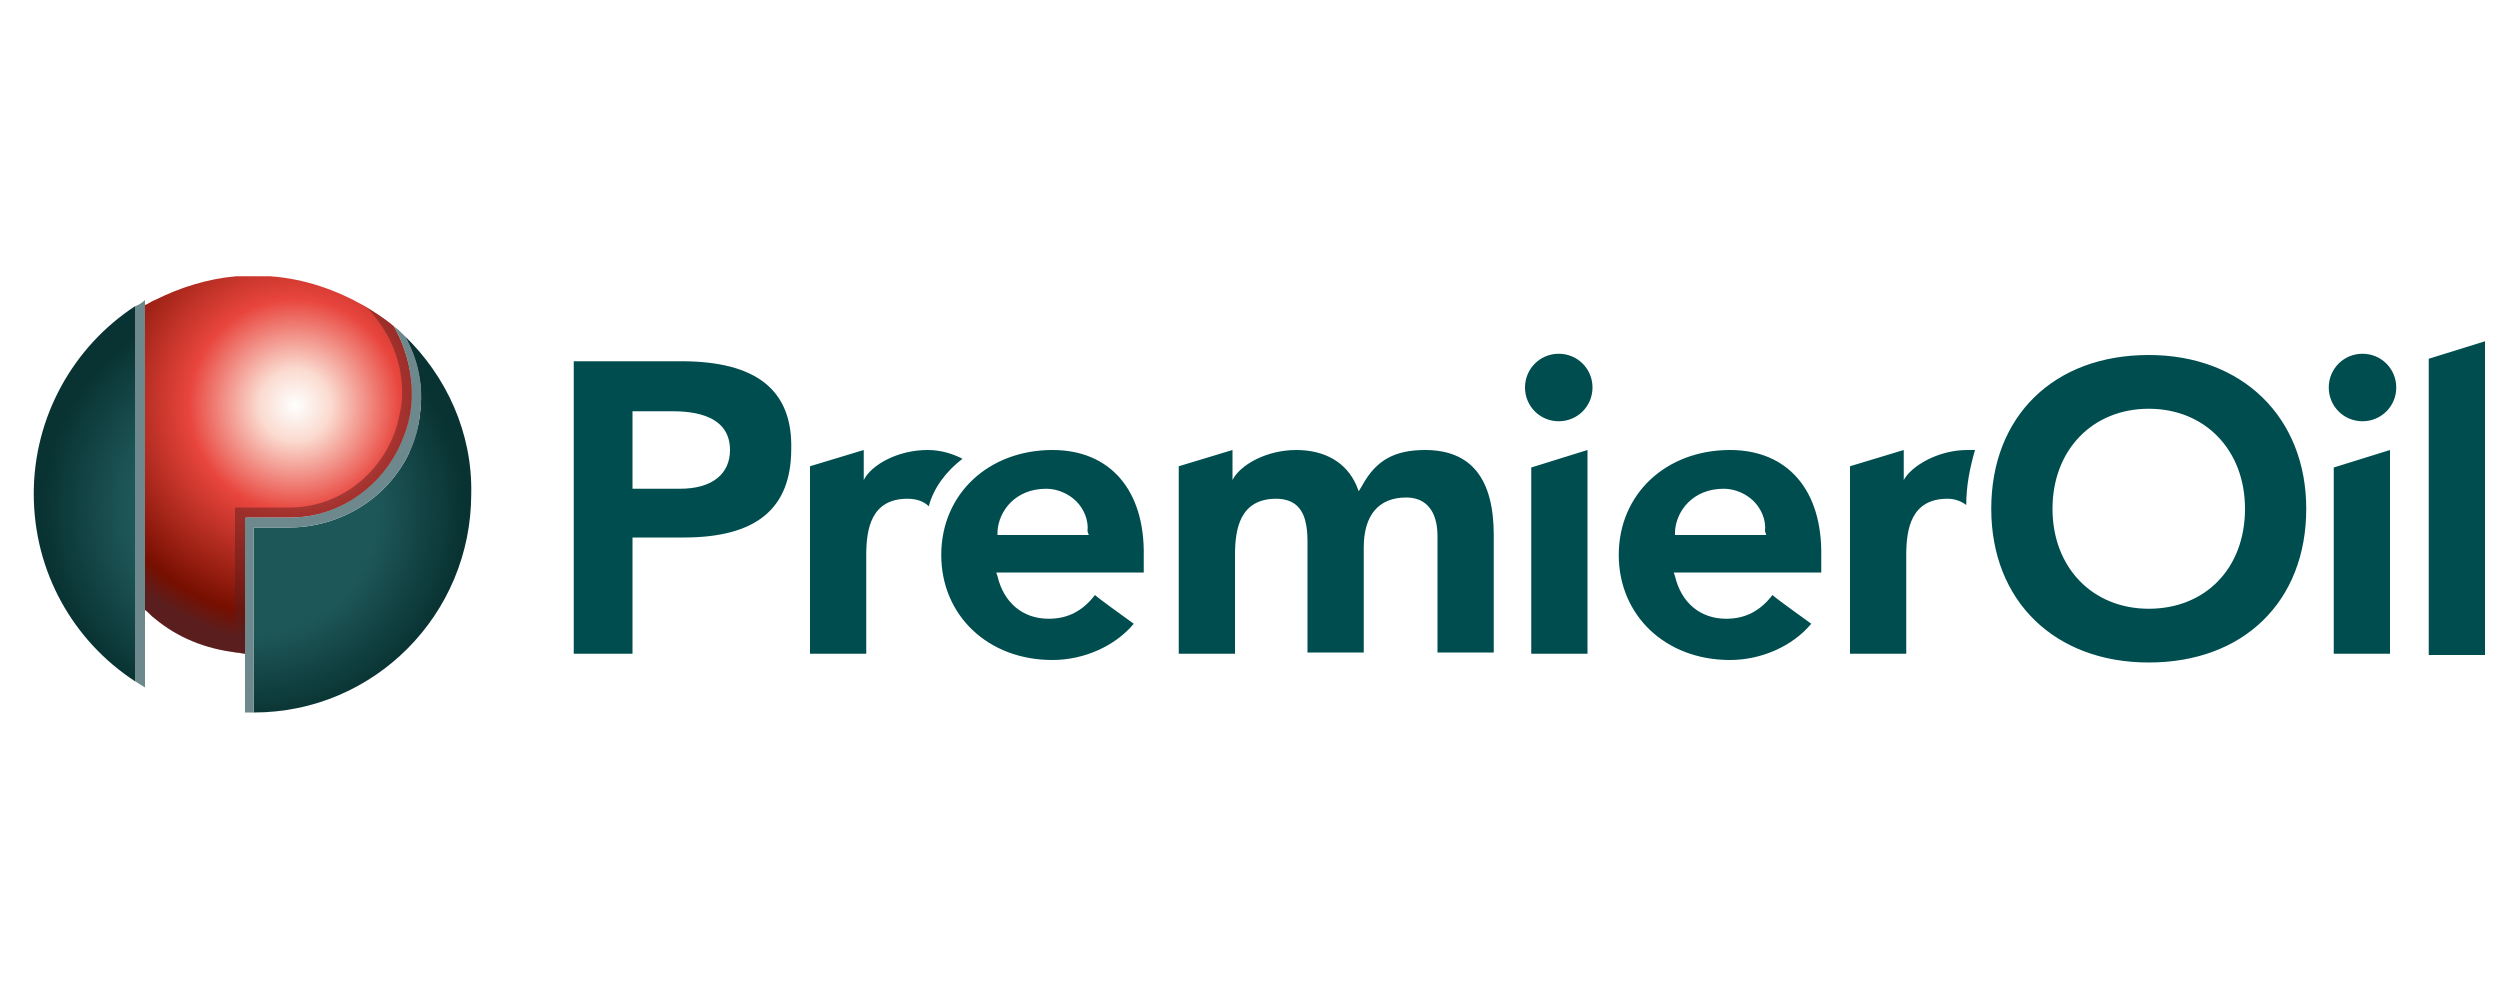 <?xml version="1.0" encoding="UTF-8"?> <!-- Generator: Adobe Illustrator 24.2.3, SVG Export Plug-In . SVG Version: 6.00 Build 0) --> <svg xmlns="http://www.w3.org/2000/svg" xmlns:xlink="http://www.w3.org/1999/xlink" version="1.1" id="Layer_1" x="0px" y="0px" viewBox="0 0 200 79.3" style="enable-background:new 0 0 200 79.3;" xml:space="preserve"> <style type="text/css"> .st0{fill:#FFFFFF;} .st1{fill:#004D4F;} .st2{fill:url(#SVGID_1_);} .st3{fill:#6D898D;} .st4{opacity:0.47;fill:#5B1E1E;} .st5{fill:url(#SVGID_2_);} </style> <rect class="st0" width="200" height="79.3"></rect> <path class="st1" d="M77,36.7c-0.8-0.4-1.7-0.7-2.8-0.7c-2.4,0-4.5,1.2-5.1,2.4V36l-4.3,1.3v15h4.5c0-0.5,0-7.9,0-7.9 c0-2.1,0.4-4.5,3.3-4.5c0.7,0,1.3,0.2,1.7,0.6l0,0C74.7,39,75.7,37.7,77,36.7z M54.5,28.9c0,0-8.1,0-8.6,0v23.4h4.7 c0-0.5,0-9.3,0-9.3h4.1c5.8,0,8.6-2.3,8.6-7.1C63.4,31.2,60.5,28.9,54.5,28.9z M54.4,39.1h-3.8v-6.2h3c1.2,0,4.8,0,4.8,3.1 C58.4,37.9,57,39.1,54.4,39.1z M138.4,36c-5.1,0-8.9,3.5-8.9,8.4c0,4.8,3.7,8.4,8.9,8.4c2.5,0,5-1.1,6.5-2.9c-0.4-0.3-2.8-2-3.1-2.3 c-1,1.3-2.2,1.9-3.7,1.9c-2.1,0-3.6-1.3-4.1-3.4l-0.1-0.3c0,0,11.3,0,11.8,0c0-0.4,0-1.3,0-1.3C145.8,39.2,143,36,138.4,36z M141.3,42.8H134l0-0.3c0.1-1.6,1.4-3.4,3.9-3.4c0.9,0,1.8,0.4,2.4,1c0.6,0.6,1,1.5,0.9,2.4L141.3,42.8z M114,36 c-2.4,0-3.9,0.8-5,2.8l-0.3,0.5l-0.2-0.5c-0.8-1.8-2.5-2.8-4.8-2.8c-2.4,0-4.5,1.2-5.1,2.4V36l-4.3,1.3v15h4.5c0-0.5,0-7.9,0-7.9 c0-2.1,0.4-4.5,3.3-4.5c0.7,0,1.3,0.2,1.7,0.6c0.8,0.8,0.8,2.2,0.8,3.1c0,0,0,8.1,0,8.6h4.5c0-0.5,0-8.4,0-8.4c0-2.6,1.2-4,3.4-4 c1.6,0,2.5,1.1,2.5,3.1c0,0,0,8.8,0,9.3h4.5c0-0.5,0-9.4,0-9.4C119.5,38.3,117.7,36,114,36z M124.7,28.3c-1.5,0-2.7,1.2-2.7,2.7 c0,1.5,1.2,2.7,2.7,2.7c1.5,0,2.7-1.2,2.7-2.7C127.4,29.5,126.2,28.3,124.7,28.3z M122.5,52.3h4.5V36l-4.5,1.4V52.3z M189,28.3 c-1.5,0-2.7,1.2-2.7,2.7c0,1.5,1.2,2.7,2.7,2.7c1.5,0,2.7-1.2,2.7-2.7C191.7,29.5,190.5,28.3,189,28.3z M186.7,37.4v14.9h4.5V36h0 L186.7,37.4z M198.8,27.3l-4.5,1.4v23.7h4.5L198.8,27.3L198.8,27.3z M84.2,36c-5.1,0-8.9,3.5-8.9,8.4c0,4.8,3.7,8.4,8.9,8.4 c2.5,0,5-1.1,6.5-2.9c-0.4-0.3-2.8-2-3.1-2.3c-1,1.3-2.2,1.9-3.7,1.9c-2.1,0-3.6-1.3-4.1-3.4l-0.1-0.3c0,0,11.3,0,11.8,0 c0-0.4,0-1.3,0-1.3C91.6,39.2,88.8,36,84.2,36z M87.1,42.8h-7.3l0-0.3c0.1-1.6,1.4-3.4,3.9-3.4c0.9,0,1.8,0.4,2.4,1 c0.6,0.6,1,1.5,0.9,2.4L87.1,42.8z M152.3,38.4V36l-4.3,1.3v15h4.5c0-0.5,0-7.9,0-7.9c0-2.1,0.4-4.5,3.3-4.5c0.6,0,1.1,0.2,1.5,0.5 c0-1.6,0.3-3,0.7-4.4c-0.2,0-0.4,0-0.6,0C155,36,152.9,37.3,152.3,38.4z M171.9,28.4c-7.6,0-12.6,4.9-12.6,12.3 c0,7.4,5.1,12.3,12.6,12.3c7.6,0,12.6-4.9,12.6-12.3C184.5,33.4,179.4,28.4,171.9,28.4z M171.9,48.7c-4.5,0-7.7-3.3-7.7-8 c0-4.7,3.2-8,7.7-8c4.5,0,7.7,3.3,7.7,8C179.6,45.5,176.4,48.7,171.9,48.7z"></path> <g> <radialGradient id="SVGID_1_" cx="23.61" cy="32.418" r="19.125" gradientUnits="userSpaceOnUse"> <stop offset="0" style="stop-color:#FDFFFF"></stop> <stop offset="0.149" style="stop-color:#FBDBD0"></stop> <stop offset="0.444" style="stop-color:#E8453D"></stop> <stop offset="0.894" style="stop-color:#770F00"></stop> <stop offset="1" style="stop-color:#5B1E1E"></stop> </radialGradient> <path class="st2" d="M31.5,26.1c-0.7-0.6-1.5-1.1-2.3-1.6c-2.3-1.3-4.8-2.2-7.6-2.4c-0.4,0-0.8,0-1.2,0c0,0,0,0,0,0 c-0.3,0-0.5,0-0.7,0c-0.1,0-0.2,0-0.3,0c-0.2,0-0.3,0-0.5,0c0,0,0,0,0,0c-2.3,0.2-4.5,0.9-6.5,1.9c-0.3,0.1-0.5,0.3-0.8,0.4v5.8 v18.6c0.3,0.2,0.5,0.5,0.8,0.7c1.8,1.5,4,2.4,6.5,2.7c0.3,0,0.5,0.1,0.8,0.1V42.2v-0.6v-0.2h0.8h2.8h0v0c0,0,0,0,0,0 c4.1,0,7.7-2.7,9.1-6.5c0.3-0.8,0.5-1.6,0.6-2.4C33.1,30.3,32.6,28,31.5,26.1z"></path> <path class="st3" d="M10.8,24.5v6.3v17.4v6.3c0.3,0.2,0.5,0.3,0.8,0.5v-6V30v-6C11.4,24.2,11.1,24.4,10.8,24.5z"></path> <path class="st4" d="M31.5,26.1c-0.7-0.6-1.5-1.1-2.3-1.6c0.4,0.3,0.7,0.7,1,1.1c1.5,2,2.2,4.4,1.9,6.9c-0.1,0.5-0.2,1-0.3,1.4 c-1.1,3.9-4.6,6.7-8.6,6.7h0h0l-2.8,0h-0.8h-0.3h-0.5v0.7v0.1v0.8v10c0.3,0,0.5,0.1,0.8,0.1V42.2v-0.6v-0.2h0.8h2.8h0v0 c0,0,0,0,0,0c4.1,0,7.7-2.7,9.1-6.5c0.3-0.8,0.5-1.6,0.6-2.4C33.1,30.3,32.6,28,31.5,26.1z"></path> <g> <g> <radialGradient id="SVGID_2_" cx="16.26" cy="30.787" r="16.909" fx="16.259" fy="30.777" gradientTransform="matrix(1 0 0 1 4 10)" gradientUnits="userSpaceOnUse"> <stop offset="0" style="stop-color:#1E5758"></stop> <stop offset="0.588" style="stop-color:#1E5758"></stop> <stop offset="1" style="stop-color:#093232"></stop> </radialGradient> <path class="st5" d="M2.7,39.5c0,6.3,3.2,11.8,8.1,15v-30C5.9,27.7,2.7,33.3,2.7,39.5z M32.4,26.9c1,1.9,1.5,4,1.2,6.2 c-0.1,1.1-0.5,2.2-0.9,3.2c-1.7,3.5-5.4,5.9-9.6,5.9c0,0,0,0,0,0c0,0,0,0,0,0h-2.8V57c9.6,0,17.4-7.8,17.4-17.5 C37.8,34.6,35.7,30.1,32.4,26.9z"></path> </g> </g> <path class="st3" d="M32.4,26.9c-0.3-0.3-0.6-0.6-0.9-0.8c1.1,1.9,1.6,4.2,1.4,6.4c-0.1,0.9-0.3,1.7-0.6,2.4 c-1.4,3.8-5,6.5-9.1,6.5h0c0,0,0,0,0,0h-2.8h-0.8v0.2v0.6v10.1V57c0.2,0,0.5,0,0.7,0c0,0,0,0,0,0v-4.7V42.2h2.8c0,0,0,0,0,0 c0,0,0,0,0,0c4.2,0,7.9-2.4,9.6-5.9c0.5-1,0.8-2.1,0.9-3.2C33.9,30.9,33.5,28.8,32.4,26.9z"></path> </g> </svg> 